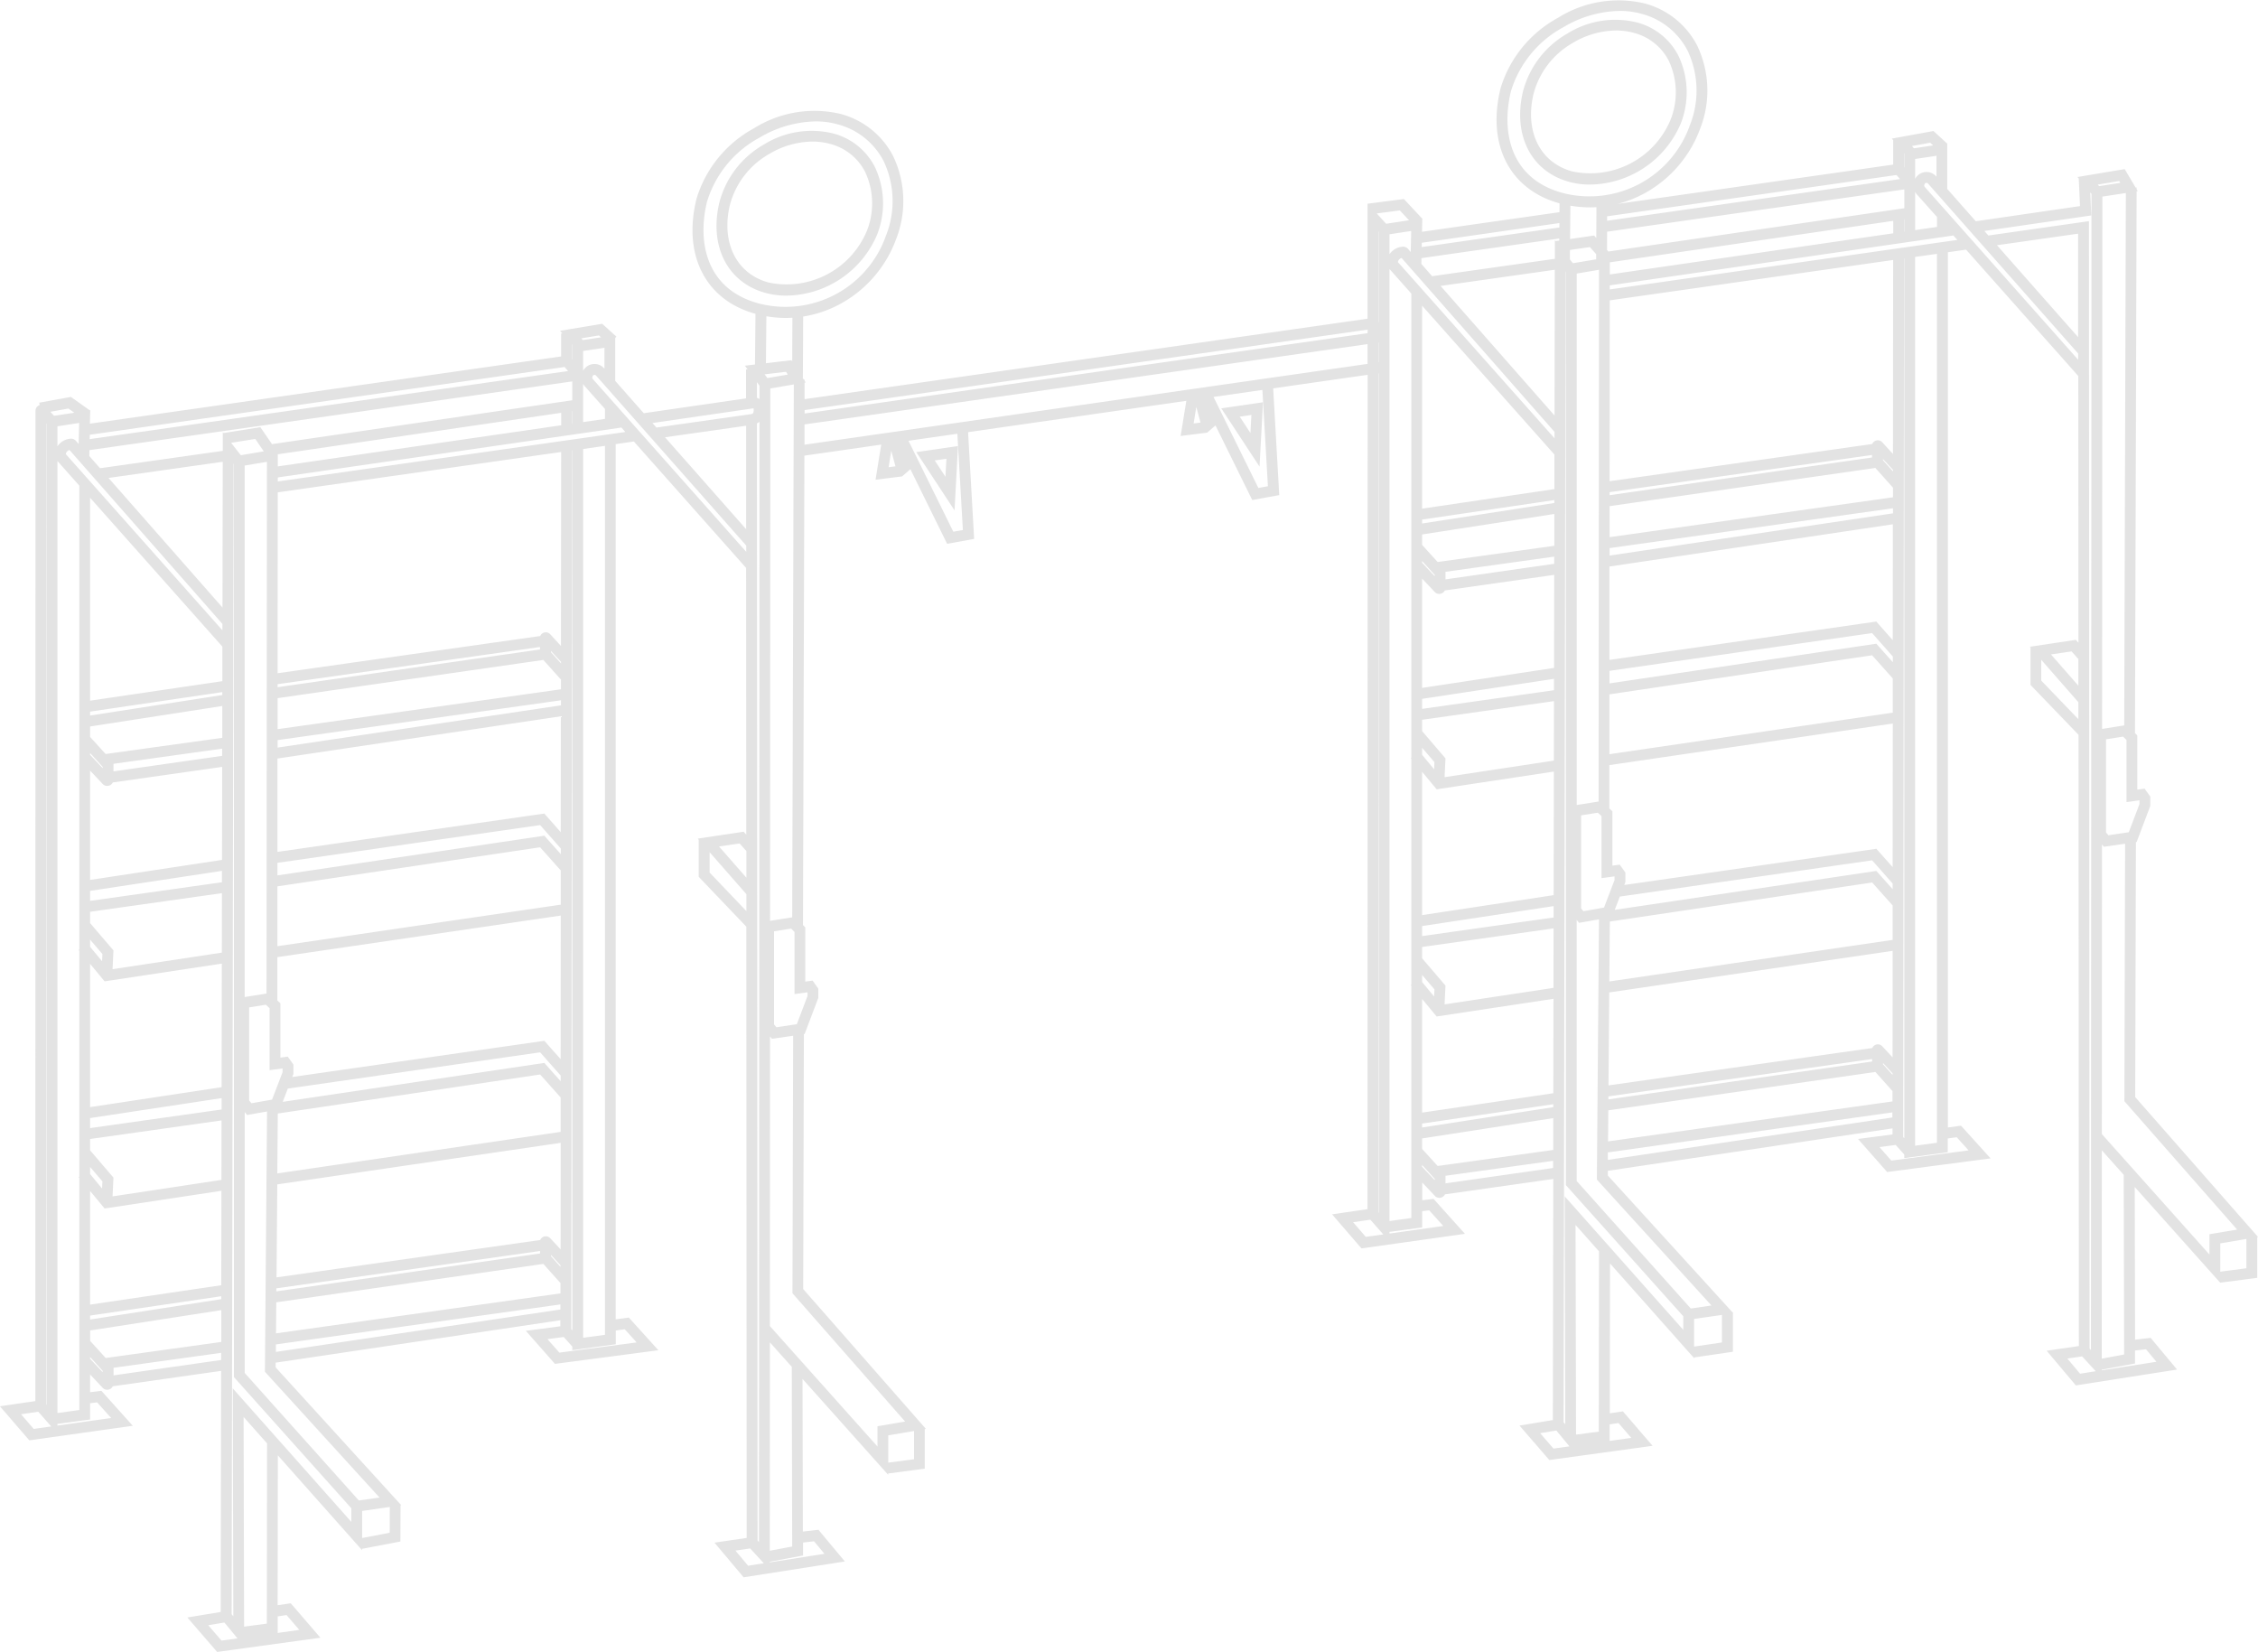 <?xml version="1.0" encoding="UTF-8"?>
<svg xmlns="http://www.w3.org/2000/svg" width="148.992" height="109" viewBox="0 0 148.992 109">
  <g id="Group_272" data-name="Group 272" transform="translate(0.09)">
    <path id="Path_767" data-name="Path 767" d="M1995.594,2695.293l.882,1.021,1.059-.146-.867-1.052Z" transform="translate(-1981.789 -2588.078)" fill="none"></path>
    <path id="Path_768" data-name="Path 768" d="M2015.1,2595.964l1.505-.2.016-11.952-1.555-1.752Z" transform="translate(-1998.913 -2488.654)" fill="none"></path>
    <path id="Path_769" data-name="Path 769" d="M1950.681,2546.874l-7.136.992,0,.5,7.138-1.015Z" transform="translate(-1936.013 -2457.71)" fill="none"></path>
    <path id="Path_770" data-name="Path 770" d="M1939.377,2523.374l-8.695,1.348v.692l1.03,1.133,7.661-1.065Z" transform="translate(-1924.704 -2436.947)" fill="none"></path>
    <path id="Path_771" data-name="Path 771" d="M1930.682,2549.261l.834.886v-.086l-.835-.918Z" transform="translate(-1924.704 -2459.706)" fill="none"></path>
    <path id="Path_772" data-name="Path 772" d="M2017,2431.207l.14-17.115-1.319.231-.159-.191v17.3l7.566,8.454,1.371-.2-7.6-8.34Z" transform="translate(-1999.433 -2340.939)" fill="none"></path>
    <path id="Path_773" data-name="Path 773" d="M2020.314,2359.6l-.862.117v-4.11l-.25-.229-1.109.177v6.174l.151.181,1.366-.239.7-1.825Z" transform="translate(-2001.576 -2289.119)" fill="none"></path>
    <path id="Path_774" data-name="Path 774" d="M2080.226,2633.625l1.827-.349.006-1.708-1.833.262Z" transform="translate(-2056.216 -2532.192)" fill="none"></path>
    <path id="Path_775" data-name="Path 775" d="M2033.775,2692.175l1.434-.2-.848-.985-.584.087Z" transform="translate(-2015.366 -2584.452)" fill="none"></path>
    <path id="Path_776" data-name="Path 776" d="M2051.662,2520.183l-18.866,2.651,0,.5,18.869-2.812Z" transform="translate(-2014.502 -2434.138)" fill="none"></path>
    <path id="Path_777" data-name="Path 777" d="M1939.4,2406.788l-8.719,1.324v.664l8.718-1.233Z" transform="translate(-1924.704 -2334.344)" fill="none"></path>
    <path id="Path_778" data-name="Path 778" d="M1939.427,2281.813l-8.745,1.328v.664l8.744-1.236Z" transform="translate(-1924.704 -2224.364)" fill="none"></path>
    <path id="Path_779" data-name="Path 779" d="M1939.425,2294.092l-8.743,1.236v.75l1.549,1.807-.06,1.247,7.246-1.1Z" transform="translate(-1924.704 -2235.178)" fill="none"></path>
    <path id="Path_780" data-name="Path 780" d="M1939.416,2332.818l-7.771,1.176-.963-1.163v9.5l8.72-1.324Z" transform="translate(-1924.704 -2269.273)" fill="none"></path>
    <path id="Path_781" data-name="Path 781" d="M1939.453,2086.527l-8.771-9.868v13.454l8.767-1.293Z" transform="translate(-1924.704 -2043.844)" fill="none"></path>
    <path id="Path_782" data-name="Path 782" d="M1930.682,2319.709v.469l.8.96.023-.475Z" transform="translate(-1924.704 -2257.712)" fill="none"></path>
    <path id="Path_783" data-name="Path 783" d="M1939.439,2224.636l-7.252,1.031a.411.411,0,0,1-.226.206.416.416,0,0,1-.145.026.411.411,0,0,1-.3-.13l-.834-.885v7.248l8.746-1.328Z" transform="translate(-1924.704 -2174.061)" fill="none"></path>
    <path id="Path_784" data-name="Path 784" d="M1939.448,2183.532l-8.766,1.293v.26l8.765-1.359Z" transform="translate(-1924.704 -2137.874)" fill="none"></path>
    <path id="Path_785" data-name="Path 785" d="M1939.446,2191.168l-8.764,1.358v.692l1.03,1.134,7.73-1.074Z" transform="translate(-1924.704 -2144.597)" fill="none"></path>
    <path id="Path_786" data-name="Path 786" d="M1950.751,2214.677l-7.206,1,0,.5,7.208-1.025Z" transform="translate(-1936.013 -2165.281)" fill="none"></path>
    <path id="Path_787" data-name="Path 787" d="M1931.517,2217.945l-.835-.918v.118l.834.886Z" transform="translate(-1924.704 -2167.348)" fill="none"></path>
    <path id="Path_788" data-name="Path 788" d="M2008.6,2057.856l-.018-.024-.132,76.292.112.135-.037-15.111,7.861,8.853v-.9l-7.786-8.7Z" transform="translate(-1993.097 -2027.636)" fill="none"></path>
    <path id="Path_789" data-name="Path 789" d="M3040.3,2207.976l-1.133.18v6.174l.155.186,1.355-.2.71-1.871v-.246l-.862.116V2208.2Z" transform="translate(-2900.257 -2159.397)" fill="none"></path>
    <path id="Path_790" data-name="Path 790" d="M2308.075,2313.77l-.225-.224-1.134.18v6.174l.156.186,1.355-.2.71-1.871v-.246l-.862.117Z" transform="translate(-2255.649 -2252.303)" fill="none"></path>
    <path id="Path_791" data-name="Path 791" d="M3037.008,1944.631l1.467-.234.107-35.3-1.558.239Z" transform="translate(-2898.357 -1896.305)" fill="none"></path>
    <path id="Path_792" data-name="Path 792" d="M2784.482,1907.123l-19.706,2.8-.006,1.215.087.1,19.625-2.867Z" transform="translate(-2658.814 -1894.568)" fill="none"></path>
    <path id="Path_793" data-name="Path 793" d="M2369.57,2591.95l1.7-.224v-1.872l-1.7.289Z" transform="translate(-2310.96 -2495.509)" fill="none"></path>
    <path id="Path_794" data-name="Path 794" d="M2928.127,1887.286l-.017-.02v.921l.017.019Z" transform="translate(-2802.59 -1877.105)" fill="none"></path>
    <path id="Path_795" data-name="Path 795" d="M2933.879,1881.574l-.2-.179-1.206.218.125.152Z" transform="translate(-2806.431 -1871.942)" fill="none"></path>
    <path id="Path_796" data-name="Path 796" d="M2934.2,1890.149a.855.855,0,0,1,1.4-.163l.02.022v-1.387l-1.416.212Z" transform="translate(-2807.947 -1878.297)" fill="none"></path>
    <path id="Path_797" data-name="Path 797" d="M2305.849,2542.705l-1.45-1.624-.007,13.815,1.485-.277Z" transform="translate(-2253.602 -2452.616)" fill="none"></path>
    <path id="Path_798" data-name="Path 798" d="M2934.2,1908.482v2.533l1.449-.21v-.66l-1.344-1.514A.848.848,0,0,1,2934.2,1908.482Z" transform="translate(-2807.947 -1895.763)" fill="none"></path>
    <path id="Path_799" data-name="Path 799" d="M2285.476,2654.575l.843,1,1.036-.162-.9-.982Z" transform="translate(-2236.957 -2552.3)" fill="none"></path>
    <path id="Path_800" data-name="Path 800" d="M2033.844,2041.323v.269l23.046-3.281-.262-.295Z" transform="translate(-2015.426 -2009.821)" fill="none"></path>
    <path id="Path_801" data-name="Path 801" d="M2207.036,2009.11a.139.139,0,0,0-.24.063l-.009.044a.139.139,0,0,0,.031.12l10.172,11.456v-.414Z" transform="translate(-2167.718 -1984.352)" fill="none"></path>
    <path id="Path_802" data-name="Path 802" d="M2195.3,2050.628l-.017,0-.052,58.256.069.077Z" transform="translate(-2157.534 -2021.08)" fill="none"></path>
    <path id="Path_803" data-name="Path 803" d="M2302.963,2007.39l-1.417.168.181.249,1.356-.231Z" transform="translate(-2251.097 -1982.865)" fill="none"></path>
    <path id="Path_804" data-name="Path 804" d="M2201.75,2048.276v58.93l1.449-.2v-58.94Z" transform="translate(-2163.276 -2018.831)" fill="none"></path>
    <path id="Path_805" data-name="Path 805" d="M2246.775,2037.784l5.383,6.094,0-6.86Z" transform="translate(-2202.905 -2008.947)" fill="none"></path>
    <path id="Path_806" data-name="Path 806" d="M2278.3,2267.229l-.451-.506-1.362.2L2278.3,2269Z" transform="translate(-2229.042 -2211.085)" fill="none"></path>
    <path id="Path_807" data-name="Path 807" d="M2246.57,2027.517a.368.368,0,0,0-.013-.08l-.021,0-.04.016-.014,0-6.624.961.265.3,6.325-.9C2246.542,2027.789,2246.584,2027.693,2246.57,2027.517Z" transform="translate(-2196.819 -2000.508)" fill="none"></path>
    <path id="Path_808" data-name="Path 808" d="M2186.685,2534.834l-2.885.391v-.238l-.569-.636-1.076.143.788.895,5.123-.675-.79-.873-.592.081Z" transform="translate(-2146.039 -2447.016)" fill="none"></path>
    <path id="Path_809" data-name="Path 809" d="M2271.305,2271.543v1.35l2.44,2.555v-1.122Z" transform="translate(-2224.487 -2215.331)" fill="none"></path>
    <path id="Path_810" data-name="Path 810" d="M2304.389,2651.873l3.624-.568-.692-.829-.729.084,0,.859-2.2.411Z" transform="translate(-2253.604 -2548.821)" fill="none"></path>
    <path id="Path_811" data-name="Path 811" d="M2195.676,2029.895v-.827l-.017,0v.826Z" transform="translate(-2157.914 -2001.943)" fill="none"></path>
    <path id="Path_812" data-name="Path 812" d="M2052.643,2030.784v-.825l-18.792,2.745v.809Z" transform="translate(-2015.432 -2002.729)" fill="none"></path>
    <path id="Path_813" data-name="Path 813" d="M2032.875,2502.571l18.86-2.651v-.685l-1.135-1.269-17.709,2.546Z" transform="translate(-2014.575 -2414.593)" fill="none"></path>
    <path id="Path_814" data-name="Path 814" d="M1939.033,2017.3l0-1.24.052.066v-.006l2.437-.39.772,1.124,19.911-2.909v-1.249l-32.019,4.556-.009.39.713.811Z" transform="translate(-1924.261 -1987.538)" fill="none"></path>
    <path id="Path_815" data-name="Path 815" d="M1961.88,2004.779l-31.479,4.491-.007.291,31.725-4.514Z" transform="translate(-1924.451 -1980.573)" fill="none"></path>
    <path id="Path_816" data-name="Path 816" d="M2033.066,2493.318l0,.2,17.487-2.514-.005-.165Z" transform="translate(-2014.741 -2408.315)" fill="none"></path>
    <path id="Path_817" data-name="Path 817" d="M2052.38,2395.317l-1.357-1.52-17.4,2.588-.032,3.972,18.783-2.754Z" transform="translate(-2015.208 -2322.928)" fill="none"></path>
    <path id="Path_818" data-name="Path 818" d="M2195.676,1992.287l-.017-.019v.989l.017.019Z" transform="translate(-2157.914 -1969.558)" fill="none"></path>
    <path id="Path_819" data-name="Path 819" d="M2055,2383.145l-1.36-1.537-16.729,2.4-.339.88,17.347-2.581,1.081,1.211Z" transform="translate(-2017.822 -2312.189)" fill="none"></path>
    <path id="Path_820" data-name="Path 820" d="M2051.966,2431.376l-18.788,2.755-.05,6.166,17.489-2.478a.4.4,0,0,1,.667-.114l.676.734Z" transform="translate(-2014.796 -2356.008)" fill="none"></path>
    <path id="Path_821" data-name="Path 821" d="M2184.7,2493.73l-.631-.686,0,.083.628.7Z" transform="translate(-2147.717 -2410.247)" fill="none"></path>
    <path id="Path_822" data-name="Path 822" d="M2304.556,2049.968l1.468-.234.108-35.331-1.558.266Z" transform="translate(-2253.747 -1989.095)" fill="none"></path>
    <path id="Path_823" data-name="Path 823" d="M2303.6,1976.978a7.571,7.571,0,0,1-1.285-.111l-.03,3.115,1.689-.2.053.083.014-2.9C2303.9,1976.973,2303.748,1976.978,2303.6,1976.978Z" transform="translate(-2251.75 -1956.007)" fill="none"></path>
    <path id="Path_824" data-name="Path 824" d="M2052.419,2306.416l-18.79,2.755,0,2.876.2.186v3.6l.486-.065.376.527v.622l-.076.2,16.714-2.4,1.08,1.221Z" transform="translate(-2015.236 -2246.042)" fill="none"></path>
    <path id="Path_825" data-name="Path 825" d="M2280.063,1877.295a6.2,6.2,0,0,0-.15-4.913,4.8,4.8,0,0,0-3.059-2.456,5.32,5.32,0,0,0-1.451-.194,7.531,7.531,0,0,0-3.73,1.078,7.2,7.2,0,0,0-3.473,4.224c-.661,2.671-.094,5.857,3.48,6.787A7.064,7.064,0,0,0,2280.063,1877.295Zm-11.13-2.24a6.192,6.192,0,0,1,2.945-3.836,5.956,5.956,0,0,1,4.589-.72,4.3,4.3,0,0,1,2.731,2.21,5.624,5.624,0,0,1,.148,4.452,6.588,6.588,0,0,1-6,4.032,5.186,5.186,0,0,1-1.338-.171C2269.489,1880.348,2268.251,1877.95,2268.933,1875.054Z" transform="translate(-2221.562 -1861.685)" fill="none"></path>
    <path id="Path_826" data-name="Path 826" d="M2289.668,1886.364a4.909,4.909,0,0,0-.112-3.881,3.6,3.6,0,0,0-2.289-1.847,4.388,4.388,0,0,0-1.2-.162,5.64,5.64,0,0,0-2.833.811,5.47,5.47,0,0,0-2.61,3.382c-.586,2.49.445,4.543,2.566,5.109A5.739,5.739,0,0,0,2289.668,1886.364Z" transform="translate(-2232.56 -1871.132)" fill="none"></path>
    <path id="Path_827" data-name="Path 827" d="M2297.474,2109.2l.035-74.276a.9.9,0,0,1-.168.106l.042,74.072Z" transform="translate(-2247.396 -2007.488)" fill="none"></path>
    <path id="Path_828" data-name="Path 828" d="M2297.509,2013.36l-.169-.233v1.041a.67.67,0,0,1,.169.079Z" transform="translate(-2247.395 -1987.914)" fill="none"></path>
    <path id="Path_829" data-name="Path 829" d="M2201.75,1995.719a.855.855,0,0,1,1.4-.163l.02.022v-1.387l-1.416.212Z" transform="translate(-2163.276 -1971.251)" fill="none"></path>
    <path id="Path_830" data-name="Path 830" d="M2201.75,2014.051v2.533l1.449-.21v-.66l-1.344-1.513A.824.824,0,0,1,2201.75,2014.051Z" transform="translate(-2163.276 -1988.729)" fill="none"></path>
    <path id="Path_831" data-name="Path 831" d="M1939.4,2419.066l-8.716,1.232v.75l1.549,1.807-.06,1.247,7.221-1.093Z" transform="translate(-1924.704 -2345.16)" fill="none"></path>
    <path id="Path_832" data-name="Path 832" d="M2202.051,1987.533l-.14-.127-1.169.195.1.113Z" transform="translate(-2162.388 -1965.279)" fill="none"></path>
    <path id="Path_833" data-name="Path 833" d="M1892.695,2579.411l.84.973,1.161-.164-.859-.976Z" transform="translate(-1891.297 -2486.177)" fill="none"></path>
    <path id="Path_834" data-name="Path 834" d="M2052.441,2270.388l-1.371-1.535-17.418,2.591,0,3.968,18.79-2.755Z" transform="translate(-2015.255 -2212.972)" fill="none"></path>
    <path id="Path_835" data-name="Path 835" d="M1914.879,2575.226l-2.167.294v.111l3.564-.5-.932-1.037-.465.057Z" transform="translate(-1908.9 -2481.646)" fill="none"></path>
    <path id="Path_836" data-name="Path 836" d="M1913.945,2036.74l.174.2.032-1.395-1.439.219v1.329a1.155,1.155,0,0,1,.819-.5A.45.45,0,0,1,1913.945,2036.74Z" transform="translate(-1908.9 -2007.641)" fill="none"></path>
    <path id="Path_837" data-name="Path 837" d="M1906.568,2035.822l-.017-.018-.009,65.04.026.03Z" transform="translate(-1903.474 -2009.906)" fill="none"></path>
    <path id="Path_838" data-name="Path 838" d="M1930.682,2444.652v.469l.8.96.023-.475Z" transform="translate(-1924.704 -2367.663)" fill="none"></path>
    <path id="Path_839" data-name="Path 839" d="M1914.161,2058.071l-1.449-1.63v63.122l1.449-.2v-15.388l-.043-.052.043-.036v-14.978l-.043-.051.043-.035Z" transform="translate(-1908.9 -2027.927)" fill="none"></path>
    <path id="Path_840" data-name="Path 840" d="M1930.682,2517.276l8.7-1.348v-.195l-8.7,1.282Z" transform="translate(-1924.704 -2430.216)" fill="none"></path>
    <path id="Path_841" data-name="Path 841" d="M1939.39,2457.793l-7.745,1.173-.963-1.163v7.534l8.7-1.283Z" transform="translate(-1924.704 -2379.251)" fill="none"></path>
    <path id="Path_842" data-name="Path 842" d="M1927.692,2061.933l-10.141-11.531a.355.355,0,0,0-.246.271l10.386,11.685Z" transform="translate(-1912.94 -2020.733)" fill="none"></path>
    <path id="Path_843" data-name="Path 843" d="M1910.036,2027.6l-1.2.216.244.268,1.345-.205Z" transform="translate(-1905.496 -2000.653)" fill="none"></path>
    <path id="Path_844" data-name="Path 844" d="M2033.758,2161.189v.2l17.4-2.5-.005-.165Z" transform="translate(-2015.351 -2116.045)" fill="none"></path>
    <path id="Path_845" data-name="Path 845" d="M2052.532,2167.158l-1.17-1.309-17.62,2.533,0,2.057,18.792-2.64Z" transform="translate(-2015.335 -2122.319)" fill="none"></path>
    <path id="Path_846" data-name="Path 846" d="M2052.524,2188.025l-18.791,2.641v.5l18.791-2.8Z" transform="translate(-2015.329 -2141.831)" fill="none"></path>
    <path id="Path_847" data-name="Path 847" d="M2052.485,2196.829l-18.792,2.8,0,6.191,17.7-2.542,1.094,1.235Z" transform="translate(-2015.291 -2149.593)" fill="none"></path>
    <path id="Path_848" data-name="Path 848" d="M2052.469,2258.218l-1.374-1.552-17.415,2.5V2260l17.7-2.633,1.094,1.225Z" transform="translate(-2015.282 -2202.237)" fill="none"></path>
    <path id="Path_849" data-name="Path 849" d="M1948.364,2056.88l-7.573,1.072,7.557,8.592Z" transform="translate(-1933.594 -2026.43)" fill="none"></path>
    <path id="Path_850" data-name="Path 850" d="M2009.81,2044.324l-1.6.256.643.822,1.524-.255Z" transform="translate(-1992.883 -2015.368)" fill="none"></path>
    <path id="Path_851" data-name="Path 851" d="M2017.133,2056.9l-1.476.247v35.239l1.449-.231Z" transform="translate(-1999.433 -2026.507)" fill="none"></path>
    <path id="Path_852" data-name="Path 852" d="M2052.567,2051.5l-18.794,2.676-.009,11.994,17.413-2.467a.4.4,0,0,1,.667-.114l.711.772Z" transform="translate(-2015.356 -2021.701)" fill="none"></path>
    <path id="Path_853" data-name="Path 853" d="M2184.737,2161.652l-.667-.724,0,.084.664.743Z" transform="translate(-2147.717 -2117.98)" fill="none"></path>
    <path id="Path_854" data-name="Path 854" d="M2305.988,2372.467l-1.4.2-.125-.151-.009,19.2,7.134,7.986v-1.346l1.832-.311-7.475-8.512Z" transform="translate(-2253.667 -2304.333)" fill="none"></path>
    <path id="Path_855" data-name="Path 855" d="M2671.9,2085.6l-8.764,1.359v.692l1.03,1.133,7.73-1.074Z" transform="translate(-2569.323 -2051.693)" fill="none"></path>
    <path id="Path_856" data-name="Path 856" d="M2671.9,2077.961l-8.766,1.293v.26l8.766-1.359Z" transform="translate(-2569.323 -2044.97)" fill="none"></path>
    <path id="Path_857" data-name="Path 857" d="M2671.9,1980.956l-8.771-9.868v13.454l8.767-1.293Z" transform="translate(-2569.323 -1950.932)" fill="none"></path>
    <path id="Path_858" data-name="Path 858" d="M2671.89,2119.066l-7.252,1.032a.412.412,0,0,1-.226.206.415.415,0,0,1-.446-.1l-.833-.886v7.248l8.747-1.328Z" transform="translate(-2569.323 -2081.154)" fill="none"></path>
    <path id="Path_859" data-name="Path 859" d="M2683.2,2109.106l-7.206,1,0,.5,7.208-1.025Z" transform="translate(-2580.636 -2072.378)" fill="none"></path>
    <path id="Path_860" data-name="Path 860" d="M2663.968,2112.374l-.834-.918v.118l.834.887Z" transform="translate(-2569.297 -2074.445)" fill="none"></path>
    <path id="Path_861" data-name="Path 861" d="M2747.552,2490.394l1.505-.2.017-11.952-1.556-1.752Z" transform="translate(-2643.559 -2395.813)" fill="none"></path>
    <path id="Path_862" data-name="Path 862" d="M2663.133,2443.691l.834.886v-.086l-.834-.918Z" transform="translate(-2569.297 -2366.711)" fill="none"></path>
    <path id="Path_863" data-name="Path 863" d="M2728.045,2589.723l.882,1.021,1.058-.146-.866-1.052Z" transform="translate(-2626.424 -2495.237)" fill="none"></path>
    <path id="Path_864" data-name="Path 864" d="M2671.828,2417.8l-8.695,1.348v.692l1.03,1.133,7.661-1.065Z" transform="translate(-2569.323 -2344.042)" fill="none"></path>
    <path id="Path_865" data-name="Path 865" d="M2683.134,2441.3l-7.136.992,0,.5,7.138-1.015Z" transform="translate(-2580.636 -2364.716)" fill="none"></path>
    <path id="Path_866" data-name="Path 866" d="M2671.868,2227.248l-7.771,1.176-.963-1.163v9.5l8.72-1.324Z" transform="translate(-2569.323 -2176.365)" fill="none"></path>
    <path id="Path_867" data-name="Path 867" d="M2671.85,2313.5l-8.717,1.232v.75l1.549,1.807-.059,1.247,7.22-1.093Z" transform="translate(-2569.323 -2252.254)" fill="none"></path>
    <path id="Path_868" data-name="Path 868" d="M2663.133,2339.082v.469l.8.96.022-.475Z" transform="translate(-2569.297 -2274.76)" fill="none"></path>
    <path id="Path_869" data-name="Path 869" d="M2663.133,2411.706l8.7-1.348v-.2l-8.7,1.283Z" transform="translate(-2569.323 -2337.313)" fill="none"></path>
    <path id="Path_870" data-name="Path 870" d="M2660.144,1956.362,2650,1944.831a.355.355,0,0,0-.246.271l10.386,11.685Z" transform="translate(-2557.557 -1927.823)" fill="none"></path>
    <path id="Path_871" data-name="Path 871" d="M2671.842,2352.224l-7.745,1.172-.963-1.163v7.534l8.7-1.283Z" transform="translate(-2569.323 -2286.344)" fill="none"></path>
    <path id="Path_872" data-name="Path 872" d="M2671.878,2176.243l-8.745,1.328v.664l8.744-1.236Z" transform="translate(-2569.323 -2131.46)" fill="none"></path>
    <path id="Path_873" data-name="Path 873" d="M2663.133,2214.139v.469l.8.96.022-.475Z" transform="translate(-2569.297 -2164.808)" fill="none"></path>
    <path id="Path_874" data-name="Path 874" d="M2671.852,2301.219l-8.719,1.324v.664l8.718-1.232Z" transform="translate(-2569.323 -2241.441)" fill="none"></path>
    <path id="Path_875" data-name="Path 875" d="M2647.331,2469.656l-2.166.294v.11l3.563-.5-.932-1.037-.465.057Z" transform="translate(-2553.493 -2388.668)" fill="none"></path>
    <path id="Path_876" data-name="Path 876" d="M2766.227,2586.6l1.434-.2-.848-.985-.585.087Z" transform="translate(-2660.023 -2491.611)" fill="none"></path>
    <path id="Path_877" data-name="Path 877" d="M2671.876,2188.522l-8.743,1.236v.75l1.549,1.807-.059,1.248,7.246-1.1Z" transform="translate(-2569.323 -2142.273)" fill="none"></path>
    <path id="Path_878" data-name="Path 878" d="M3036.1,1902.509l-1.417.237.086.1,1.4-.215Z" transform="translate(-2896.311 -1890.511)" fill="none"></path>
    <path id="Path_879" data-name="Path 879" d="M3017.928,2549.005l.843,1,1.035-.162-.9-.982Z" transform="translate(-2881.578 -2459.46)" fill="none"></path>
    <path id="Path_880" data-name="Path 880" d="M3003.56,2165.749v1.379l2.463,2.559v-1.127Z" transform="translate(-2868.942 -2122.229)" fill="none"></path>
    <path id="Path_881" data-name="Path 881" d="M2979.284,1989.425l.091.1.036-80.653-.082-.1.068,1.607-7.086,1.082.265.316,6.666-1Z" transform="translate(-2841.461 -1896.018)" fill="none"></path>
    <path id="Path_882" data-name="Path 882" d="M3038.3,2437.135l-1.451-1.624-.006,13.815,1.485-.277Z" transform="translate(-2898.213 -2359.668)" fill="none"></path>
    <path id="Path_883" data-name="Path 883" d="M3010.746,2161.659l-.451-.506-1.362.2,1.814,2.071Z" transform="translate(-2873.667 -2118.181)" fill="none"></path>
    <path id="Path_884" data-name="Path 884" d="M3036.841,2546.3l3.624-.567-.692-.829-.73.084,0,.859-2.2.411Z" transform="translate(-2898.21 -2455.98)" fill="none"></path>
    <path id="Path_885" data-name="Path 885" d="M3102.021,2486.419l1.73-.227v-1.944l-1.73.294Z" transform="translate(-2955.531 -2402.511)" fill="none"></path>
    <path id="Path_886" data-name="Path 886" d="M3038.394,2283.969l.047-17.072-1.4.2-.125-.15-.009,19.2,7.134,7.986v-1.346l1.832-.311Z" transform="translate(-2898.265 -2211.323)" fill="none"></path>
    <path id="Path_887" data-name="Path 887" d="M2752.765,2254.033l-.862.116v-4.11l-.249-.229-1.108.176v6.174l.15.182,1.366-.24.7-1.825Z" transform="translate(-2646.226 -2196.213)" fill="none"></path>
    <path id="Path_888" data-name="Path 888" d="M2784.114,2414.612l-18.866,2.652,0,.5,18.869-2.812Z" transform="translate(-2659.228 -2341.234)" fill="none"></path>
    <path id="Path_889" data-name="Path 889" d="M2741.057,1952.287l-.019-.025-.132,80.285.111.143-.036-15.9,7.861,9.317v-.948l-7.785-9.155Z" transform="translate(-2637.763 -1938.796)" fill="none"></path>
    <path id="Path_890" data-name="Path 890" d="M2919.137,2429.265l-2.884.391v-.238l-.569-.636-1.076.143.788.894,5.124-.675-.79-.873-.593.081Z" transform="translate(-2790.716 -2353.248)" fill="none"></path>
    <path id="Path_891" data-name="Path 891" d="M2812.678,2528.08l1.847-.27v-1.827l-1.847.264Z" transform="translate(-2700.902 -2439.238)" fill="none"></path>
    <path id="Path_892" data-name="Path 892" d="M2979.227,1932.214l5.384,6.094,0-6.86Z" transform="translate(-2847.543 -1915.961)" fill="none"></path>
    <path id="Path_893" data-name="Path 893" d="M2749.448,2325.637l.14-17.115-1.319.231-.159-.191v17.3l7.566,8.454,1.37-.2-7.6-8.339Z" transform="translate(-2644.107 -2247.954)" fill="none"></path>
    <path id="Path_894" data-name="Path 894" d="M2766.3,1935.753v.269l23.046-3.281-.262-.295Z" transform="translate(-2660.288 -1916.838)" fill="none"></path>
    <path id="Path_895" data-name="Path 895" d="M2939.487,1903.542a.138.138,0,0,0-.239.063l-.01.043a.139.139,0,0,0,.032.121l10.171,11.455v-.414Z" transform="translate(-2812.374 -1891.377)" fill="none"></path>
    <path id="Path_896" data-name="Path 896" d="M2927.748,1945.058l-.017,0-.052,58.256.069.077Z" transform="translate(-2802.211 -1929.445)" fill="none"></path>
    <path id="Path_897" data-name="Path 897" d="M2934.2,1942.706v58.931l1.448-.2V1942.5Z" transform="translate(-2807.948 -1927.192)" fill="none"></path>
    <path id="Path_898" data-name="Path 898" d="M2639.061,1992.648l.018,0v-1.311l-.018,0Z" transform="translate(-2548.111 -1968.737)" fill="none"></path>
    <path id="Path_899" data-name="Path 899" d="M2766.21,2055.619v.2l17.4-2.5-.005-.165Z" transform="translate(-2660.071 -2023.142)" fill="none"></path>
    <path id="Path_900" data-name="Path 900" d="M2785.019,1945.926l-18.794,2.675-.009,11.994,17.414-2.467a.4.4,0,0,1,.667-.114l.711.772Z" transform="translate(-2660.082 -1928.789)" fill="none"></path>
    <path id="Path_901" data-name="Path 901" d="M2917.19,2056.081l-.667-.724,0,.084.664.743Z" transform="translate(-2792.4 -2025.077)" fill="none"></path>
    <path id="Path_902" data-name="Path 902" d="M2784.977,2082.454l-18.792,2.641v.5l18.792-2.8Z" transform="translate(-2660.055 -2048.927)" fill="none"></path>
    <path id="Path_903" data-name="Path 903" d="M2746.18,1918.223l.01-2.043c-.147.009-.294.014-.441.014a7.558,7.558,0,0,1-1.285-.111l-.021,2.208,1.592-.229Z" transform="translate(-2640.854 -1902.447)" fill="none"></path>
    <path id="Path_904" data-name="Path 904" d="M2744.337,1939.651l.2.255,1.543-.258,0-.343-.418-.467-1.321.19Z" transform="translate(-2640.761 -1922.459)" fill="none"></path>
    <path id="Path_905" data-name="Path 905" d="M2722.149,1816.511a6.2,6.2,0,0,0-.149-4.913,4.8,4.8,0,0,0-3.059-2.456,5.311,5.311,0,0,0-1.451-.194,7.531,7.531,0,0,0-3.73,1.078,7.205,7.205,0,0,0-3.473,4.223c-.661,2.671-.094,5.857,3.481,6.787A7.063,7.063,0,0,0,2722.149,1816.511Zm-11.13-2.241a6.19,6.19,0,0,1,2.945-3.835,5.956,5.956,0,0,1,4.589-.721,4.3,4.3,0,0,1,2.731,2.21,5.622,5.622,0,0,1,.148,4.452,6.588,6.588,0,0,1-6,4.032,5.177,5.177,0,0,1-1.338-.171C2711.575,1819.564,2710.337,1817.166,2711.019,1814.27Z" transform="translate(-2610.624 -1808.23)" fill="none"></path>
    <path id="Path_906" data-name="Path 906" d="M2784.938,2091.259l-18.792,2.8,0,6.191,17.7-2.542,1.094,1.236Z" transform="translate(-2660.017 -2056.685)" fill="none"></path>
    <path id="Path_907" data-name="Path 907" d="M2764.85,1902.241l19.426-2.764-.239-.268-19.185,2.737Z" transform="translate(-2658.883 -1887.609)" fill="none"></path>
    <path id="Path_908" data-name="Path 908" d="M2731.754,1825.579a4.906,4.906,0,0,0-.112-3.88,3.6,3.6,0,0,0-2.289-1.847,4.385,4.385,0,0,0-1.2-.162,5.639,5.639,0,0,0-2.833.811,5.471,5.471,0,0,0-2.61,3.381c-.587,2.49.445,4.543,2.566,5.109A5.74,5.74,0,0,0,2731.754,1825.579Z" transform="translate(-2621.616 -1817.678)" fill="none"></path>
    <path id="Path_909" data-name="Path 909" d="M2784.985,2061.589l-1.17-1.309-17.62,2.533,0,2.057,18.792-2.641Z" transform="translate(-2660.062 -2029.414)" fill="none"></path>
    <path id="Path_910" data-name="Path 910" d="M2765.518,2387.749v.2l17.487-2.514-.005-.165Z" transform="translate(-2659.461 -2315.412)" fill="none"></path>
    <path id="Path_911" data-name="Path 911" d="M2765.328,2397l18.86-2.65v-.685l-1.134-1.269-17.71,2.545Z" transform="translate(-2659.301 -2321.688)" fill="none"></path>
    <path id="Path_912" data-name="Path 912" d="M2785.1,1925.214v-.826l-18.792,2.745v.808Z" transform="translate(-2660.159 -1909.752)" fill="none"></path>
    <path id="Path_913" data-name="Path 913" d="M2917.154,2388.159l-.631-.685,0,.084.628.7Z" transform="translate(-2792.4 -2317.344)" fill="none"></path>
    <path id="Path_914" data-name="Path 914" d="M2639.662,1918.706l-1.533.2.625.688,1.518-.231Z" transform="translate(-2547.298 -1904.754)" fill="none"></path>
    <path id="Path_915" data-name="Path 915" d="M2784.871,2200.846l-18.79,2.755,0,2.876.2.186v3.6l.486-.066.376.527v.622l-.076.2,16.714-2.4,1.08,1.22Z" transform="translate(-2659.962 -2153.133)" fill="none"></path>
    <path id="Path_916" data-name="Path 916" d="M2784.921,2152.647l-1.374-1.553-17.415,2.5v.833l17.7-2.632,1.094,1.226Z" transform="translate(-2660.008 -2109.332)" fill="none"></path>
    <path id="Path_917" data-name="Path 917" d="M2787.448,2277.575l-1.361-1.537-16.729,2.4-.339.88,17.347-2.58,1.081,1.211Z" transform="translate(-2662.548 -2219.285)" fill="none"></path>
    <path id="Path_918" data-name="Path 918" d="M2784.418,2325.805l-18.788,2.755-.051,6.166,17.49-2.477a.4.4,0,0,1,.667-.114l.676.734Z" transform="translate(-2659.522 -2263.099)" fill="none"></path>
    <path id="Path_919" data-name="Path 919" d="M2784.832,2289.746l-1.358-1.52-17.4,2.588-.032,3.972,18.783-2.754Z" transform="translate(-2659.933 -2230.021)" fill="none"></path>
    <path id="Path_920" data-name="Path 920" d="M2784.894,2164.819l-1.371-1.535-17.418,2.591,0,3.968,18.789-2.755Z" transform="translate(-2659.982 -2120.066)" fill="none"></path>
    <path id="Path_921" data-name="Path 921" d="M2562.8,2032.385l.065-1.189-.771.112Z" transform="translate(-2480.385 -2003.815)" fill="none"></path>
    <path id="Path_922" data-name="Path 922" d="M2360.806,1992.2l-37.332,5.325,0,1.344,37.336-5.357Z" transform="translate(-2270.475 -1969.508)" fill="none"></path>
    <path id="Path_923" data-name="Path 923" d="M2625.147,2473.841l.839.973,1.162-.164-.859-.976Z" transform="translate(-2535.872 -2393.203)" fill="none"></path>
    <path id="Path_924" data-name="Path 924" d="M2380.652,2041.934l2.972,6.034.633-.115-.365-6.383Zm2.958,4.607-2.525-3.844,2.754-.4Z" transform="translate(-2320.717 -2012.863)" fill="none"></path>
    <path id="Path_925" data-name="Path 925" d="M2537.458,2027.851l.455-.057-.279-1.037Z" transform="translate(-2458.7 -1999.909)" fill="none"></path>
    <path id="Path_926" data-name="Path 926" d="M2638.994,2063.861l.026.03v-55.666l-.018,0Z" transform="translate(-2548.052 -1983.723)" fill="none"></path>
    <path id="Path_927" data-name="Path 927" d="M2749.586,1951.333l-1.476.247v35.239l1.449-.231Z" transform="translate(-2644.08 -1933.575)" fill="none"></path>
    <path id="Path_928" data-name="Path 928" d="M2639.082,1930.253l-.016-.019v6.006l.017.032Z" transform="translate(-2548.114 -1914.892)" fill="none"></path>
    <path id="Path_929" data-name="Path 929" d="M2928.127,1924.325v-.826l-.017,0v.826Z" transform="translate(-2802.59 -1908.969)" fill="none"></path>
    <path id="Path_930" data-name="Path 930" d="M2548.389,2017.866l2.972,6.034.633-.115-.366-6.384Zm2.959,4.607-2.525-3.844,2.754-.4Z" transform="translate(-2468.329 -1991.682)" fill="none"></path>
    <path id="Path_931" data-name="Path 931" d="M2360.853,1984.234l-37.329,5.335v.226l37.33-5.324Z" transform="translate(-2270.521 -1962.493)" fill="none"></path>
    <path id="Path_932" data-name="Path 932" d="M2680.816,1951.309l-7.573,1.073,7.557,8.593Z" transform="translate(-2578.216 -1933.521)" fill="none"></path>
    <path id="Path_933" data-name="Path 933" d="M2671.484,1935.469l0-1.24.05.063.24-.034v-.136l-9.138,1.3-.009.39.713.811Z" transform="translate(-2568.882 -1918.311)" fill="none"></path>
    <path id="Path_934" data-name="Path 934" d="M2646.4,1931.171l.174.2.032-1.395-1.439.219v1.329a1.152,1.152,0,0,1,.819-.5A.449.449,0,0,1,2646.4,1931.171Z" transform="translate(-2553.487 -1914.664)" fill="none"></path>
    <path id="Path_935" data-name="Path 935" d="M2671.977,1925.663l-9.124,1.3-.007.291,9.128-1.3Z" transform="translate(-2569.071 -1910.872)" fill="none"></path>
    <path id="Path_936" data-name="Path 936" d="M2369.716,2051.911l.455-.057-.279-1.037Z" transform="translate(-2311.087 -2021.082)" fill="none"></path>
    <path id="Path_937" data-name="Path 937" d="M2395.064,2056.446l.064-1.189-.771.113Z" transform="translate(-2332.771 -2024.989)" fill="none"></path>
    <path id="Path_938" data-name="Path 938" d="M2646.613,1952.5l-1.448-1.63v63.122l1.448-.2v-15.388l-.043-.052.043-.035v-14.979l-.043-.052.043-.035Z" transform="translate(-2553.487 -1933.245)" fill="none"></path>
    <path id="Path_939" data-name="Path 939" d="M2279.085,1885.408a6.588,6.588,0,0,0,6-4.033,5.623,5.623,0,0,0-.148-4.452,4.3,4.3,0,0,0-2.731-2.21,5.958,5.958,0,0,0-4.59.721,6.19,6.19,0,0,0-2.945,3.836c-.682,2.9.555,5.293,3.08,5.967A5.167,5.167,0,0,0,2279.085,1885.408Zm-3.719-5.974a5.469,5.469,0,0,1,2.61-3.381,5.64,5.64,0,0,1,2.832-.811,4.393,4.393,0,0,1,1.2.162,3.6,3.6,0,0,1,2.288,1.847,4.909,4.909,0,0,1,.112,3.881,5.74,5.74,0,0,1-6.474,3.412C2275.811,1883.978,2274.78,1881.925,2275.366,1879.435Z" transform="translate(-2227.297 -1865.901)" fill="#e3e3e3"></path>
    <path id="Path_940" data-name="Path 940" d="M2030.04,1884.555v0h0l-8.049-9.167.046-16.825.049-.007.9-2.377v-.619l-.374-.524-.484.065v-3.578l-.152-.151.108-35.748.075-.012-.075-.126v-.112h-.067l-.72-1.216-3.115.521.084.1.082,1.82-6.875,1-1.884-2.133v-3.018l-.063.009.019-.021-.865-.792-2.747.5.088.107h0v1.609l-18.185,2.594a7.608,7.608,0,0,0,1.917-.778,8,8,0,0,0,3.531-4.186,6.883,6.883,0,0,0-.184-5.459,5.475,5.475,0,0,0-3.485-2.806,7.5,7.5,0,0,0-5.709.949,7.888,7.888,0,0,0-3.791,4.649c-.922,3.724.6,6.693,3.89,7.593L1984,1817l-9.07,1.294.02-.86h0v-.026l-.022,0-1.191-1.276-2.368.306,0,.022-.033-.036v7.605l-37.146,5.308,0-1.089.072-.012-.072-.111v-.083h-.053l-.081-.126h.022l.02-4.03a7.569,7.569,0,0,0,2.6-.918,7.994,7.994,0,0,0,3.531-4.186,6.882,6.882,0,0,0-.184-5.459,5.474,5.474,0,0,0-3.485-2.807,7.5,7.5,0,0,0-5.709.949,7.888,7.888,0,0,0-3.791,4.648c-.922,3.724.6,6.693,3.89,7.593l-.032,3.344-.666.079.175.242h-.1v1.915l-6.748.979-1.884-2.133V1825.3l.078-.086-.078-.07v-.03l-.028,0-.83-.75-2.784.464.156.174h-.083v1.517l-31.092,4.436.019-.821.018-.026-.018-.012v-.03l-.034.005-1.237-.88-2.092.379.029.159-.024.008a.392.392,0,0,0-.252.368l-.009,65.342-2.339.342,1.941,2.248,6.827-.961-2.072-2.307-.746.091v-1.171l.829.881a.411.411,0,0,0,.669-.1l7.148-1.016-.028,15.908-2.2.363,1.966,2.274,6.815-.938-1.958-2.273-.865.128.014-9.889,5.557,6.258v-.16l.013.068,2.517-.481.009-2.393.043-.006-.043-.047v-.026h-.024l-8.216-9.016,0-.312,18.783-2.8v.4l-2.275.3,1.92,2.18,6.826-.9-1.952-2.157-.866.118v-57.75l1.2-.171,7.406,8.341.01,17.6-.173-.194-3.03.455.063.072v2.445l3.143,3.292.023,40.334-2.124.31,1.923,2.287,6.681-1.045-1.743-2.09-1.029.118-.023-10.074,5.655,6.33v-.09l2.41-.316v-2.61l.08-.013-8.1-9.23.046-16.825.05-.007.9-2.377v-.618l-.374-.524-.484.065v-3.578l-.152-.151.094-30.975,5.068-.727-.374,2.317,1.75-.219.549-.476,2.425,4.923,1.782-.324-.4-7.044,14.4-2.066-.374,2.318,1.75-.219.549-.476,2.425,4.923,1.782-.324-.4-7.044,6.232-.895-.008,55.052-2.339.342,1.941,2.248,6.827-.961-2.072-2.307-.745.091v-1.171l.829.881a.411.411,0,0,0,.669-.1l7.147-1.016-.028,15.909-2.2.363,1.966,2.273,6.815-.938-1.958-2.273-.865.129.014-9.889,5.558,6.259v-.058l2.552-.374v-2.537l.031,0-8.283-9.09,0-.312,18.783-2.8v.4l-2.275.3,1.92,2.18,6.826-.9-1.952-2.157-.866.118v-57.75l1.2-.171,7.406,8.341.01,17.6-.173-.194-3.03.454.04.045v2.476l3.167,3.288.023,40.333-2.124.31,1.924,2.286,6.681-1.045-1.743-2.09-1.029.118-.023-10.074,5.654,6.33v-.052l0,.033,2.432-.319v-2.682l.053-.009Zm-102.279-68.272a7.166,7.166,0,0,1,3.456-4.2,7.492,7.492,0,0,1,3.711-1.073,5.294,5.294,0,0,1,1.444.193,4.775,4.775,0,0,1,3.044,2.445,6.167,6.167,0,0,1,.149,4.889,7.029,7.029,0,0,1-8.341,4.5C1927.666,1822.112,1927.1,1818.941,1927.76,1816.283Zm5.72,12.084-.107,35.16-1.461.232.017-35.128Zm-.159-1.6-1.681.2.029-3.1a7.535,7.535,0,0,0,1.279.111c.146,0,.293-.005.439-.014l-.014,2.885Zm-2.274,2.486v-1.035l.168.232v.883A.662.662,0,0,0,1931.047,1829.25Zm.167,1.58-.035,73.916-.09-.1-.042-73.712A.907.907,0,0,0,1931.214,1830.83Zm-10.228-4.887v1.381l-.02-.022a.851.851,0,0,0-1.39.162v-1.31Zm.033,4.038v.656l-1.442.209v-2.52a.827.827,0,0,0,.1.148Zm-.4-4.852.139.126-1.2.18-.1-.112Zm-1.773.583.017.019v.985l-.017-.019Zm-31.823,5.971,31.327-4.47.238.267-31.571,4.492ZM1887,1832.7l31.863-4.533v1.243l-19.815,2.895-.768-1.119-2.425.388v.006l-.052-.066,0,1.234-8.1,1.147-.709-.807Zm31.863-2.569v.823l-.017,0v-.822Zm-.731.107v.822l-18.7,2.714v-.8Zm-1.178,56.158,1.129,1.263v.681l-18.769,2.638.017-2.049Zm-17.618,1.811,0-.2,17.4-2.464,0,.164Zm18.122-2.318,0-.083.628.682v.1Zm-.046-1.185a.4.4,0,0,0-.664.114l-17.4,2.466.05-6.136,18.7-2.741-.006,7.028Zm-18.013-4.279.032-3.953,17.311-2.575,1.351,1.513,0,2.274Zm17.62-7.291-17.263,2.568.337-.875,16.648-2.392,1.354,1.53v.375Zm0-1.461-16.633,2.389.076-.2v-.62l-.375-.524-.484.066V1869.2l-.2-.185,0-2.862,18.7-2.742-.009,9.476Zm-17.614-6.241,0-3.949,17.334-2.578,1.364,1.528,0,2.258Zm17.613-7.291-17.609,2.619v-.829l17.331-2.49,1.367,1.545v.374Zm0-1.461-17.61,2.53,0-6.161,18.7-2.787-.007,7.648Zm-17.6-4.353v-.493l18.7-2.628v.334Zm0-1.215,0-2.047,17.535-2.521,1.164,1.3v.637Zm0-2.769v-.2l17.314-2.453,0,.164Zm18.039-2.306,0-.083.663.72v.1Zm-.046-1.184a.4.4,0,0,0-.664.113l-17.329,2.455.009-11.935,18.7-2.663-.011,12.8Zm-20.166-11.135,1.469-.246-.027,35.085-1.442.229Zm-.254-.682-.64-.819,1.593-.255.563.82Zm-1.193.433-.016,9.618-7.52-8.551Zm-9.464,32.262v14.906l-.042.035.042.051v15.313l-1.442.2v-62.816l1.442,1.622v30.606l-.042.035Zm-1.442-33.281v-1.323l1.432-.219-.032,1.388-.173-.2a.446.446,0,0,0-.411-.146A1.149,1.149,0,0,0,1884.894,1832.445Zm-.731-1.51.017.019v64.736l-.026-.03Zm-.835,66.343-.836-.968,1.136-.166.855.971Zm1.1-67.112,1.19-.215.391.278-1.338.2Zm3.083,65.359.928,1.033-3.547.5v-.11l2.156-.292v-1.073Zm-2.068-62.57a.353.353,0,0,1,.245-.269l10.091,11.475v.423Zm1.605,56.122v-7.5l.958,1.157,7.708-1.167-.011,6.23Zm8.654-.554v.194l-8.654,1.342v-.259Zm-8.654-8.062v-.467l.814.95-.023.473Zm1.482,1.475.059-1.241-1.541-1.8v-.746l8.674-1.227-.007,3.925Zm-1.482-4.507v-.661l8.677-1.317,0,.751Zm0-1.383v-9.457l.958,1.157,7.734-1.17-.014,8.153Zm0-10.577V1865l.814.95-.023.473Zm1.482,1.475.059-1.241-1.541-1.8v-.746l8.7-1.23-.007,3.924Zm-1.482-4.507v-.66l8.7-1.321v.752Zm0-1.383v-7.213l.829.881a.411.411,0,0,0,.669-.1l7.217-1.026-.011,6.138Zm0-8.255v-.118l.831.914v.086Zm1.543,1.094,0-.5,7.171-1v.474Zm-.518-1.146-1.025-1.128v-.689l8.722-1.352,0,2.1Zm-1.025-2.539v-.259l8.723-1.287v.193Zm0-.981v-13.389l8.728,9.821,0,2.281Zm.83,44.306-.83-.882v-.118l.831.914Zm.2-.934-1.025-1.128v-.689l8.653-1.342,0,2.1Zm.518,1.146,0-.5,7.1-.987v.473Zm7.124,17.5-.878-1.016,1.069-.176.863,1.046Zm2.99-1.12-1.5.2-.033-13.837,1.548,1.743Zm1.3-.566.844.98-1.427.2,0-1.09Zm4.276-6.146-7.823-8.81.036,15.038-.111-.135.132-75.922.019.024v60.251l7.748,8.657Zm2.532.716-1.818.347v-1.787l1.824-.261Zm-.673-2.324-1.364.195-7.529-8.413v-17.213l.159.19,1.313-.23-.139,17.032v.14Zm-7.091-26.254-1.36.238-.15-.18v-6.144l1.1-.176.248.228v4.09l.858-.116v.244Zm.254,16.646,0-.495,18.774-2.638v.335Zm23.019-1.494.786.869-5.1.672-.784-.89,1.071-.142.566.633v.237l2.871-.389v-.909Zm-3.528-.006.052-57.974.017,0v58.052Zm.783.567v-58.644l1.442-.205v58.654Zm-20.148-56.5v-.267l22.674-3.291.26.293Zm20.786-6.76a.138.138,0,0,1-.032-.12l.009-.043a.138.138,0,0,1,.106-.106.136.136,0,0,1,.133.044l9.906,11.214v.412Zm4.764,3.844,5.354-.762,0,6.827Zm4.92,26.8.449.5v1.76l-1.806-2.061Zm-1.976,1.921v-1.343l2.427,2.77v1.116Zm-3.51-29.363-.264-.3,6.591-.957.015,0,.039-.015.021,0a.359.359,0,0,1,.013.079c.013.176-.028.271-.122.3Zm6.049,75.1-.838-1,.973-.142.9.978Zm1.089-78.612,1.411-.168.119.185-1.35.23Zm.348,63.872,1.444,1.616.027,11.856-1.478.276Zm2.187,14.065,0-.855.726-.083.689.826-3.606.564v-.042Zm7.324-6.35-1.7.222v-1.8l1.7-.287Zm-.587-2.488-1.823.309v1.339l-7.1-7.947.009-19.107.125.15,1.4-.2-.046,16.989Zm-6.441-28.325v.245l-.706,1.862-1.349.2-.154-.186v-6.144l1.128-.179.224.223v4.1Zm87.889-12.668v.245l-.706,1.862-1.348.2-.155-.186v-6.144l1.128-.179.224.223v4.1Zm-.9-40.069-.107,35.128-1.46.232.017-35.123Zm-12.494-2.457v1.381l-.02-.022a.851.851,0,0,0-1.39.162v-1.31Zm.033,4.038v.657l-1.442.209v-2.52a.836.836,0,0,0,.1.148Zm-.449-4.9.194.178-1.27.19-.124-.151Zm-1.724.7.016.02v.915l-.016-.019Zm-19.514,6.479-.086-.1.006-1.209,19.61-2.79v1.243Zm19.53-2.131v.822l-.016,0v-.822Zm-.731.107v.822l-18.7,2.715v-.8Zm-1.178,56.158,1.129,1.263v.681l-18.769,2.638.017-2.049Zm-17.618,1.811,0-.2,17.4-2.464.005.164Zm18.122-2.318,0-.083.628.682v.1Zm-.046-1.185a.4.4,0,0,0-.664.113l-17.405,2.466.05-6.136,18.7-2.742-.006,7.029Zm-18.013-4.28.032-3.953,17.311-2.575,1.351,1.513,0,2.274Zm17.619-7.292-17.263,2.568.337-.876,16.647-2.392,1.354,1.53v.375Zm0-1.461-16.633,2.389.075-.2v-.619l-.374-.524-.484.066v-3.587l-.2-.185,0-2.862,18.7-2.742-.008,9.476Zm-17.615-6.241,0-3.949,17.334-2.578,1.364,1.527,0,2.258Zm17.613-7.291-17.609,2.619v-.829l17.331-2.49,1.367,1.545v.374Zm0-1.461-17.61,2.53,0-6.161,18.7-2.787-.007,7.648Zm-17.6-4.354v-.493l18.7-2.628v.334Zm0-1.215v-2.047l17.535-2.52,1.164,1.3v.637Zm0-2.769v-.2l17.313-2.453.005.164Zm18.039-2.306,0-.083.663.72v.1Zm-.046-1.185a.4.4,0,0,0-.664.114l-17.329,2.455.009-11.935,18.7-2.663-.012,12.8Zm.937-17.635.238.268-19.331,2.75v-.293Zm-25.431-5.555a7.168,7.168,0,0,1,3.456-4.2,7.491,7.491,0,0,1,3.711-1.073,5.3,5.3,0,0,1,1.444.193,4.775,4.775,0,0,1,3.044,2.445,6.167,6.167,0,0,1,.149,4.889,7.03,7.03,0,0,1-8.341,4.5C1980.714,1814.818,1980.15,1811.648,1980.807,1808.99Zm5.2,10.311.416.465,0,.342-1.536.257-.2-.254.006-.62Zm-1.307-.533.021-2.2a7.519,7.519,0,0,0,1.28.111c.146,0,.292,0,.438-.013l-.01,2.033-.144-.161Zm.44,2.278,1.469-.246-.027,35.085-1.442.229Zm-10.224-2.031,9.08-1.3,0,.292-9.084,1.292Zm-.024,1.013,9.094-1.294v.135l-.239.034-.049-.063,0,1.234-8.1,1.147-.709-.807Zm8.8.769-.017,9.618-7.52-8.551Zm-9.464,32.262v14.906l-.042.035.042.051v15.313l-1.442.2v-62.816l1.442,1.622v30.606l-.042.035Zm-1.442-33.281v-1.323l1.432-.218-.032,1.388-.173-.2a.446.446,0,0,0-.412-.146A1.147,1.147,0,0,0,1972.784,1819.778Zm-38.594,10.278,37.148-5.309v.235l-37.148,5.3Zm5.542,3.769.175-1.089.278,1.032Zm4.27,4.256-2.957-6,3.224-.463.364,6.352Zm15.858-7.144.175-1.089.278,1.032Zm4.27,4.257-2.958-6.005,3.224-.462.364,6.353Zm-29.947-2.854,0-1.338,37.151-5.3v1.306Zm37.035,52.27-.836-.968,1.136-.166.855.971Zm.852-59.011v1.305l-.018,0V1825.6Zm-.018-1.355v-5.977l.017.019v5.991Zm.018,3.382v55.4l-.026-.03.008-55.364Zm-.13-10.545,1.525-.2.607.651-1.51.23Zm3.463,65.777.928,1.032-3.547.5v-.11l2.156-.293v-1.073Zm-2.068-62.57a.353.353,0,0,1,.245-.27l10.091,11.475v.423Zm1.6,56.122v-7.5l.959,1.157,7.708-1.166-.011,6.23Zm8.654-.554v.194l-8.654,1.342v-.259Zm-8.654-8.062v-.467l.814.95-.022.472Zm1.482,1.475.059-1.241-1.541-1.8v-.747l8.674-1.226-.007,3.925Zm-1.482-4.507v-.661l8.677-1.317v.752Zm0-1.383v-9.458l.959,1.157,7.734-1.17-.014,8.153Zm0-10.577v-.467l.814.95-.022.473Zm1.482,1.475.059-1.241-1.541-1.8v-.746l8.7-1.23-.007,3.924Zm-1.482-4.507v-.661l8.7-1.321v.752Zm0-1.383v-7.213l.829.881a.411.411,0,0,0,.669-.1l7.217-1.026-.01,6.138Zm0-8.255v-.118l.831.914v.086Zm1.543,1.094,0-.5,7.171-1v.473Zm-.518-1.146-1.025-1.128v-.689l8.722-1.352,0,2.1Zm-1.025-2.54v-.259l8.723-1.287v.193Zm0-.98V1823.17l8.729,9.821,0,2.281Zm.83,44.306-.83-.882v-.118l.831.914Zm.195-.934-1.025-1.128v-.689l8.653-1.341,0,2.1Zm.518,1.146,0-.5,7.1-.987v.474Zm7.124,17.5-.878-1.016,1.069-.176.863,1.047Zm2.99-1.12-1.5.2-.033-13.837,1.548,1.743Zm1.3-.566.844.98-1.427.2v-1.09Zm4.276-6.146-7.823-8.81.036,15.038-.111-.135.132-75.922.018.024v60.251l7.748,8.657Zm2.552.832-1.837.269v-1.824l1.837-.263Zm-.692-2.441-1.364.2-7.529-8.413V1863.7l.158.19,1.313-.23-.139,17.032v.14Zm-7.091-26.254-1.36.238-.151-.18v-6.144l1.1-.176.248.228v4.09l.858-.116v.244Zm.254,16.646,0-.494,18.774-2.639v.335Zm23.019-1.494.786.868-5.1.672-.784-.89,1.071-.142.566.633v.237l2.871-.389v-.908Zm-3.528-.007.052-57.973.017,0V1878.1Zm.783.567v-58.644l1.442-.205v58.654Zm-20.148-56.5v-.268l22.674-3.291.26.293Zm20.786-6.76a.138.138,0,0,1-.032-.12l.009-.043a.139.139,0,0,1,.106-.106.137.137,0,0,1,.132.044l9.906,11.214v.412Zm4.764,3.844,5.353-.762,0,6.826Zm4.92,26.8.449.5v1.76l-1.806-2.06Zm-2,1.924v-1.372l2.451,2.8v1.121Zm-3.486-29.365-.264-.3,7.052-1.024-.068-1.52.082.1-.036,76.286-.09-.1-.042-74.389Zm6.048,75.1-.838-1,.973-.142.9.978Zm1.172-78.461,1.41-.236.073.124-1.4.215Zm.266,63.721,1.443,1.616.028,11.856-1.478.276Zm2.187,14.065,0-.855.726-.083.688.826-3.606.564v-.042Zm4.913-8.529v1.34l-7.1-7.948.009-19.107.125.15,1.4-.2-.046,16.989,7.439,8.471Zm2.437,2.246-1.722.226v-1.868l1.722-.292Z" transform="translate(-1881.191 -1803)" fill="#e3e3e3"></path>
    <path id="Path_941" data-name="Path 941" d="M2721.171,1824.624a6.589,6.589,0,0,0,6-4.032,5.623,5.623,0,0,0-.148-4.452,4.3,4.3,0,0,0-2.731-2.21,5.958,5.958,0,0,0-4.59.721,6.19,6.19,0,0,0-2.945,3.836c-.682,2.9.555,5.294,3.08,5.967A5.184,5.184,0,0,0,2721.171,1824.624Zm-3.719-5.974a5.47,5.47,0,0,1,2.61-3.381,5.64,5.64,0,0,1,2.833-.811,4.38,4.38,0,0,1,1.2.162,3.6,3.6,0,0,1,2.289,1.847,4.907,4.907,0,0,1,.112,3.88,5.74,5.74,0,0,1-6.474,3.412C2717.9,1823.193,2716.866,1821.14,2717.452,1818.65Z" transform="translate(-2616.356 -1812.446)" fill="#e3e3e3"></path>
    <path id="Path_942" data-name="Path 942" d="M2554.516,2028.5l.229-4.246-2.754.4Zm-.6-2.219-.707-1.077.771-.113Z" transform="translate(-2471.497 -1997.712)" fill="#e3e3e3"></path>
    <path id="Path_943" data-name="Path 943" d="M2386.776,2052.563l.229-4.246-2.754.4Zm-.6-2.219-.707-1.077.771-.113Z" transform="translate(-2323.882 -2018.886)" fill="#e3e3e3"></path>
  </g>
</svg>
